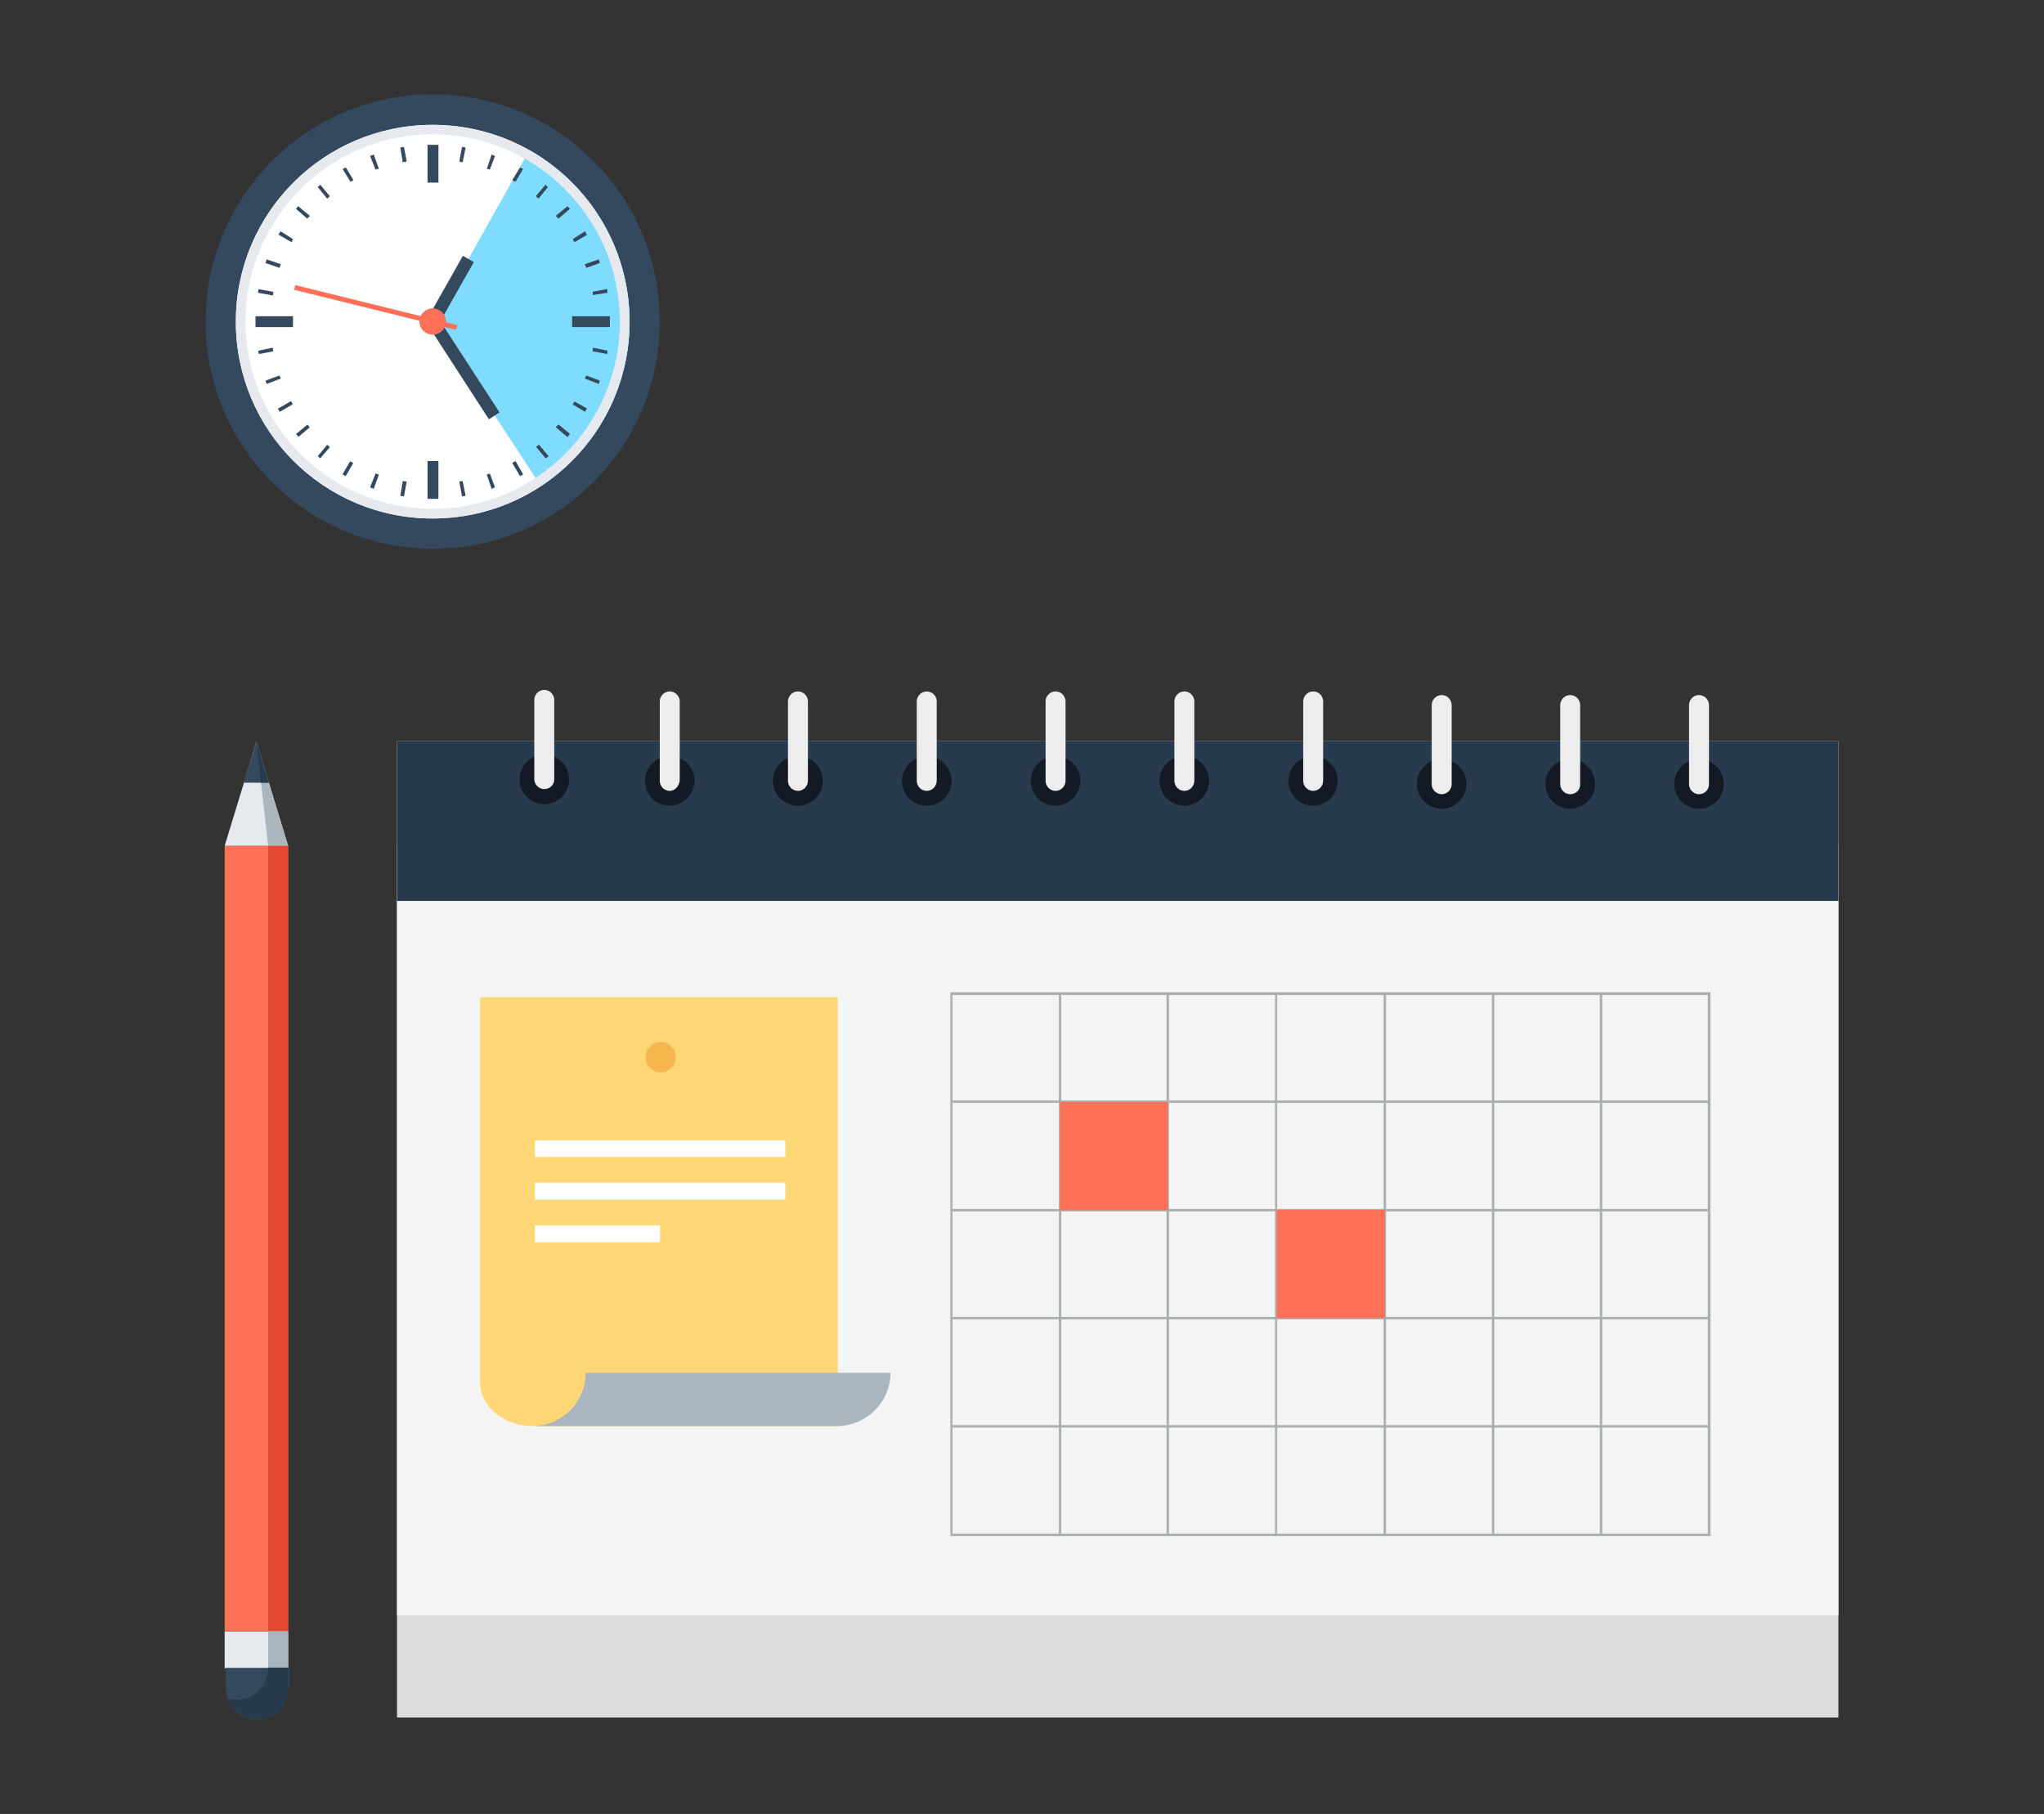 <?xml version="1.0" encoding="utf-8"?>
<!-- Generator: Adobe Illustrator 17.1.0, SVG Export Plug-In . SVG Version: 6.00 Build 0)  -->
<!DOCTYPE svg PUBLIC "-//W3C//DTD SVG 1.1//EN" "http://www.w3.org/Graphics/SVG/1.1/DTD/svg11.dtd">
<svg version="1.1" id="Capa_1" xmlns="http://www.w3.org/2000/svg" xmlns:xlink="http://www.w3.org/1999/xlink" x="0px" y="0px"
	 viewBox="0 0 676 600" enable-background="new 0 0 676 600" xml:space="preserve">
<rect x="0" y="0" width="676" height="600" fill="#333333" stroke="none"/>
<g id="Planificación_de_contenidos">
	<g>
		<rect x="131.3" y="279.1" fill="#DDDCDC" width="476.7" height="289"/>
		<rect x="131.3" y="245.2" fill="#F4F4F4" width="476.7" height="289.1"/>
		<rect x="131.3" y="245.2" fill="#283A4D" width="476.7" height="52.8"/>
		<g>
			<g>
				<g>
					<g>
						<path fill="#131A26" d="M434.3,266.5c-4.5,0-8.2-3.6-8.2-8.2c0-4.5,3.6-8.2,8.2-8.2c4.5,0,8.1,3.6,8.1,8.2
							C442.4,262.8,438.8,266.5,434.3,266.5z"/>
						<path fill="#131A26" d="M391.7,266.5c-4.5,0-8.2-3.6-8.2-8.2c0-4.5,3.6-8.2,8.2-8.2c4.5,0,8.2,3.6,8.2,8.2
							C399.8,262.8,396.2,266.5,391.7,266.5z"/>
						<path fill="#131A26" d="M349.1,266.5c-4.5,0-8.2-3.6-8.2-8.2c0-4.5,3.6-8.2,8.2-8.2c4.5,0,8.2,3.6,8.2,8.2
							C357.3,262.8,353.6,266.5,349.1,266.5z"/>
						<path fill="#131A26" d="M306.5,266.5c-4.5,0-8.2-3.6-8.2-8.2c0-4.5,3.8-8.2,8.2-8.2s8.2,3.6,8.2,8.2
							C314.8,262.8,311,266.5,306.5,266.5z"/>
						<path fill="#131A26" d="M263.9,266.5c-4.5,0-8.3-3.6-8.3-8.2c0-4.5,3.6-8.2,8.3-8.2c4.5,0,8.2,3.6,8.2,8.2
							C272.2,262.8,268.5,266.5,263.9,266.5z"/>
						<path fill="#131A26" d="M221.5,266.5c-4.5,0-8.2-3.6-8.2-8.2c0-4.5,3.6-8.2,8.2-8.2c4.5,0,8.2,3.6,8.2,8.2
							C229.5,262.8,226,266.5,221.5,266.5z"/>
					</g>
				</g>
				<g>
					<g>
						<path fill="#EDEDED" d="M434.3,261.6c-1.8,0-3.3-1.5-3.3-3.3V232c0-1.8,1.5-3.3,3.3-3.3l0,0c1.8,0,3.3,1.5,3.3,3.3v26.2
							C437.6,260.1,436.1,261.6,434.3,261.6L434.3,261.6z"/>
						<path fill="#EDEDED" d="M391.7,261.6c-1.8,0-3.3-1.5-3.3-3.3V232c0-1.8,1.5-3.3,3.3-3.3l0,0c1.8,0,3.3,1.5,3.3,3.3v26.2
							C395,260.1,393.5,261.6,391.7,261.6L391.7,261.6z"/>
						<path fill="#EDEDED" d="M349.1,261.6c-1.8,0-3.3-1.5-3.3-3.3V232c0-1.8,1.5-3.3,3.3-3.3l0,0c1.8,0,3.3,1.5,3.3,3.3v26.2
							C352.4,260.1,350.9,261.6,349.1,261.6L349.1,261.6z"/>
						<path fill="#EDEDED" d="M306.5,261.6c-1.8,0-3.3-1.5-3.3-3.3V232c0-1.8,1.5-3.3,3.3-3.3l0,0c1.8,0,3.3,1.5,3.3,3.3v26.2
							C309.8,260.1,308.3,261.6,306.5,261.6L306.5,261.6z"/>
						<path fill="#EDEDED" d="M263.9,261.6c-1.8,0-3.3-1.5-3.3-3.3V232c0-1.8,1.5-3.3,3.3-3.3l0,0c1.8,0,3.3,1.5,3.3,3.3v26.2
							C267.2,260.1,265.7,261.6,263.9,261.6L263.9,261.6z"/>
						<path fill="#EDEDED" d="M221.5,261.6c-1.8,0-3.3-1.5-3.3-3.3V232c0-1.8,1.5-3.3,3.3-3.3l0,0c1.8,0,3.3,1.5,3.3,3.3v26.2
							C224.6,260.1,223.1,261.6,221.5,261.6L221.5,261.6z"/>
					</g>
				</g>
			</g>
			<g>
				<path fill="#131A26" d="M180,266c-4.5,0-8.2-3.6-8.2-8.2c0-4.5,3.8-8.2,8.2-8.2s8.2,3.6,8.2,8.2C188.3,262.3,184.5,266,180,266z
					"/>
				<path fill="#EDEDED" d="M180,261c-1.8,0-3.3-1.5-3.3-3.3v-26.2c0-1.8,1.5-3.3,3.3-3.3l0,0c1.8,0,3.3,1.5,3.3,3.3v26.2
					C183.4,259.5,181.9,261,180,261L180,261z"/>
			</g>
			<g>
				<path fill="#131A26" d="M561.9,267.5c-4.5,0-8.2-3.6-8.2-8.2c0-4.5,3.8-8.2,8.2-8.2s8.2,3.6,8.2,8.2
					C570.1,263.8,566.4,267.5,561.9,267.5z"/>
				<path fill="#131A26" d="M519.3,267.5c-4.5,0-8.2-3.6-8.2-8.2c0-4.5,3.6-8.2,8.2-8.2c4.5,0,8.2,3.6,8.2,8.2
					C527.6,263.8,523.8,267.5,519.3,267.5z"/>
				<path fill="#131A26" d="M476.8,267.5c-4.5,0-8.2-3.6-8.2-8.2c0-4.5,3.6-8.2,8.2-8.2c4.5,0,8.2,3.6,8.2,8.2
					C485,263.8,481.2,267.5,476.8,267.5z"/>
				<path fill="#EDEDED" d="M561.9,262.7c-1.8,0-3.3-1.5-3.3-3.3v-26.2c0-1.8,1.5-3.3,3.3-3.3l0,0c1.8,0,3.3,1.5,3.3,3.3v26.2
					C565.2,261.2,563.8,262.7,561.9,262.7L561.9,262.7z"/>
				<path fill="#EDEDED" d="M519.3,262.7c-1.8,0-3.3-1.5-3.3-3.3v-26.2c0-1.8,1.5-3.3,3.3-3.3l0,0c1.8,0,3.3,1.5,3.3,3.3v26.2
					C522.7,261.2,521.2,262.7,519.3,262.7L519.3,262.7z"/>
				<path fill="#EDEDED" d="M476.8,262.7c-1.8,0-3.3-1.5-3.3-3.3v-26.2c0-1.8,1.5-3.3,3.3-3.3l0,0c1.8,0,3.3,1.5,3.3,3.3v26.2
					C480.1,261.2,478.6,262.7,476.8,262.7L476.8,262.7z"/>
			</g>
		</g>
		<g>
			<g>
				<g>
					<path fill="#AAAFB2" d="M314.3,328.2v179.9h251.4V328.2H314.3z M564.9,507.3H315V329.1h249.8v178.2H564.9z"/>
					<rect x="314.8" y="471.4" fill="#AAAFB2" width="250.7" height="0.8"/>
					<rect x="314.8" y="435.6" fill="#AAAFB2" width="250.7" height="0.8"/>
					<rect x="314.8" y="399.9" fill="#AAAFB2" width="250.7" height="0.8"/>
					<rect x="314.8" y="364" fill="#AAAFB2" width="250.7" height="0.8"/>
					<rect x="529.1" y="328.7" fill="#AAAFB2" width="0.8" height="179"/>
					<rect x="493.4" y="328.7" fill="#AAAFB2" width="0.8" height="179"/>
					<rect x="457.6" y="328.7" fill="#AAAFB2" width="0.8" height="179"/>
					<rect x="421.7" y="328.7" fill="#AAAFB2" width="0.7" height="179"/>
					<rect x="385.8" y="328.7" fill="#AAAFB2" width="0.8" height="179"/>
					<rect x="350.2" y="328.7" fill="#AAAFB2" width="0.8" height="179"/>
				</g>
			</g>
			<g>
				<g>
					<rect x="350.5" y="364.5" fill="#FF7059" width="35.8" height="35.8"/>
				</g>
			</g>
			<g>
				<g>
					<rect x="422.2" y="400.2" fill="#FF7059" width="35.8" height="35.8"/>
				</g>
			</g>
		</g>
		<g>
			<path fill="#FFD776" d="M277,329.8H158.8v127.5c0,8,7.8,14.4,17.5,14.4h100.8V329.8H277z"/>
			<path fill="#AAB5BD" d="M294.5,454.1H193.7c0,9.6-7.8,17.6-17.6,17.6H277C286.5,471.6,294.5,463.8,294.5,454.1z"/>
			<circle fill="#F7B64D" cx="218.5" cy="349.7" r="5"/>
			<g>
				<g>
					<rect x="176.9" y="377.2" fill="#FFFFFF" width="82.8" height="5.5"/>
					<g>
						<rect x="176.9" y="391.2" fill="#FFFFFF" width="82.8" height="5.6"/>
					</g>
					<g>
						<rect x="176.9" y="405.3" fill="#FFFFFF" width="41.4" height="5.6"/>
					</g>
				</g>
			</g>
		</g>
	</g>
	<g>
		<polygon fill="#E6EAEE" points="95.3,279.8 84.8,245.4 74.3,279.8 		"/>
		<polygon fill="#AAB5BD" points="84.8,245.4 95.3,279.8 88.7,279.8 		"/>
		<rect x="74.3" y="279.8" fill="#FF7059" width="21" height="259.7"/>
		<rect x="88.7" y="279.8" fill="#E64732" width="6.6" height="259.7"/>
		<polygon fill="#34495E" points="88.9,258.9 84.8,245.4 80.6,258.9 		"/>
		<polygon fill="#283A4D" points="88.9,258.9 84.8,245.4 86.3,258.9 		"/>
		<rect x="74.3" y="539.6" fill="#E6EAEE" width="21" height="12.2"/>
		<rect x="88.7" y="539.6" fill="#AAB5BD" width="6.6" height="12.2"/>
		<path fill="#34495E" d="M95.3,558.3c0,2.7-1.1,5.4-3,7.5c-2.1,1.9-4.8,3-7.3,3l0,0c-2.7,0-5.4-1.1-7.3-3c-2.1-2.1-3-4.8-3-7.5
			v-6.6h21v6.6H95.3z"/>
		<path fill="#283A4D" d="M88.7,551.7c0,2.7-1.1,5.4-3,7.5c-2.1,2.1-4.7,3-7.3,3c-1.1,0-2.2-0.1-3.3-0.6c0.5,1.5,1.3,2.8,2.6,4.1
			c2.1,1.9,4.8,3,7.3,3c2.7,0,5.4-1.1,7.4-3c2.1-2.1,3-4.8,3-7.5v-6.6h-6.6V551.7z"/>
	</g>
	<g>
		<path fill="#34495E" d="M143.1,181.5c-41.5,0-75.1-33.6-75.1-75.1s33.6-75.2,75.1-75.2s75.1,33.6,75.1,75.2
			S184.7,181.5,143.1,181.5z"/>
		<path fill="#FFFFFF" d="M143.1,171.5c-36,0-65.1-29.1-65.1-65.1s29.1-65.1,65.1-65.1s65.1,29.1,65.1,65.1S179.1,171.5,143.1,171.5
			z"/>
		<path fill="#80DCFF" d="M208.2,106.4c0-24.3-13.4-45.5-33.1-56.7l-31.8,56.7l35.6,54.4C196.5,149.2,208.2,129.1,208.2,106.4z"/>
		<rect x="189.2" y="104.6" fill="#34495E" width="12.5" height="3.6"/>
		<rect x="141.4" y="47.9" fill="#34495E" width="3.6" height="12.5"/>
		<rect x="84.5" y="104.6" fill="#34495E" width="12.4" height="3.6"/>
		<rect x="141.4" y="152.5" fill="#34495E" width="3.6" height="12.5"/>
		<g>
			<path fill="#34495E" d="M165.2,136.4L145,105.3c-0.6-0.9-2-1.2-2.9-0.6c-0.9,0.6-1.2,1.9-0.6,2.8l20.2,31.2L165.2,136.4z"/>
			<path fill="#34495E" d="M145,107.4l11.7-20.7l-3.6-2.1l-11.7,20.7c-0.6,1-0.1,2.2,0.8,2.8C143.1,108.8,144.4,108.5,145,107.4z"/>
			
				<rect x="96.6" y="100.9" transform="matrix(0.971 0.24 -0.24 0.971 28.08 -26.852)" fill="#FF7059" width="55.2" height="1.6"/>
			<path fill="#FF7059" d="M143.1,110.7c-2.4,0-4.4-2-4.4-4.3c0-2.4,2-4.4,4.4-4.4s4.4,2,4.4,4.4
				C147.5,108.8,145.5,110.7,143.1,110.7z"/>
		</g>
		<path fill="#E6EAEE" d="M208.2,106.4c0-36-29.1-65.1-65.1-65.1s-65.1,29.2-65.1,65.1c0,36,29.1,65.1,65.1,65.1
			S208.2,142.4,208.2,106.4z M81.2,106.4c0-34.2,27.8-62,61.9-62s61.9,27.8,61.9,62s-27.8,61.9-61.9,61.9S81.2,140.5,81.2,106.4z"/>
		<g>
			<g>
				<polygon fill="#34495E" points="196,116.2 196.1,115 200.9,116 200.8,117.1 				"/>
				<polygon fill="#34495E" points="193.4,125.2 193.9,124.2 198.4,125.9 198,127 				"/>
				<polygon fill="#34495E" points="189.4,133.8 190,132.8 194.1,135.1 193.5,136.2 				"/>
				<polygon fill="#34495E" points="183.8,141.3 184.7,140.4 188.5,143.5 187.7,144.6 				"/>
				
					<rect x="178.7" y="146.9" transform="matrix(0.767 -0.642 0.642 0.767 -54.066 149.878)" fill="#34495E" width="1.2" height="5"/>
				<polygon fill="#34495E" points="169.4,153.1 170.5,152.5 173,156.9 172,157.5 				"/>
				<polygon fill="#34495E" points="161,157 162,156.6 163.7,161.2 162.6,161.7 				"/>
				<polygon fill="#34495E" points="151.9,159.3 153,159.1 154,164 152.8,164.2 				"/>
				<polygon fill="#34495E" points="133.2,159.1 134.5,159.3 133.6,164.2 132.4,164 				"/>
				<polygon fill="#34495E" points="124.2,156.6 125.3,157 123.6,161.7 122.4,161.2 				"/>
				
					<rect x="114.5" y="152.5" transform="matrix(0.865 0.502 -0.502 0.865 93.303 -36.814)" fill="#34495E" width="1.2" height="5"/>
				<polygon fill="#34495E" points="108.2,147.1 109.1,147.9 105.9,151.6 105.1,150.9 				"/>
				
					<rect x="99.5" y="140.1" transform="matrix(0.641 0.767 -0.767 0.641 145.354 -25.689)" fill="#34495E" width="1.2" height="4.9"/>
				
					<rect x="93.9" y="132" transform="matrix(0.499 0.867 -0.867 0.499 163.832 -14.593)" fill="#34495E" width="1.2" height="5"/>
				<polygon fill="#34495E" points="92.4,124.2 92.9,125.2 88.2,127 87.8,125.9 				"/>
				<polygon fill="#34495E" points="90.2,115 90.4,116.2 85.6,117.1 85.4,116 				"/>
				
					<rect x="87.3" y="94.2" transform="matrix(-0.178 0.984 -0.984 -0.178 198.666 27.408)" fill="#34495E" width="1.2" height="5"/>
				<polygon fill="#34495E" points="92.9,87.4 92.4,88.6 87.8,87 88.2,85.8 				"/>
				<polygon fill="#34495E" points="96.9,79.1 96.4,80.1 92.1,77.6 92.8,76.5 				"/>
				<polygon fill="#34495E" points="102.5,71.4 101.6,72.3 97.9,69.1 98.6,68.2 				"/>
				<polygon fill="#34495E" points="109.1,64.9 108.2,65.7 105.1,61.9 105.9,61.1 				"/>
				<polygon fill="#34495E" points="116.9,59.6 115.9,60.1 113.3,55.9 114.4,55.4 				"/>
				<polygon fill="#34495E" points="125.3,55.8 124.2,56.1 122.4,51.6 123.6,51.1 				"/>
				<polygon fill="#34495E" points="134.5,53.4 133.2,53.7 132.4,48.8 133.6,48.6 				"/>
				<polygon fill="#34495E" points="153,53.7 151.9,53.4 152.8,48.6 154,48.8 				"/>
				<polygon fill="#34495E" points="162,56.1 161,55.8 162.6,51.1 163.7,51.6 				"/>
				<polygon fill="#34495E" points="170.5,60.1 169.4,59.6 172,55.4 173,55.9 				"/>
				<polygon fill="#34495E" points="178.1,65.7 177.2,64.9 180.4,61.1 181.2,61.9 				"/>
				<polygon fill="#34495E" points="184.7,72.3 183.8,71.4 187.7,68.2 188.5,69.1 				"/>
				<polygon fill="#34495E" points="190,80.1 189.4,79.1 193.5,76.5 194.1,77.7 				"/>
				<polygon fill="#34495E" points="193.9,88.6 193.4,87.4 198,85.8 198.4,87 				"/>
				<polygon fill="#34495E" points="196.1,97.6 196,96.5 200.8,95.6 200.9,96.8 				"/>
			</g>
		</g>
	</g>
</g>
</svg>
